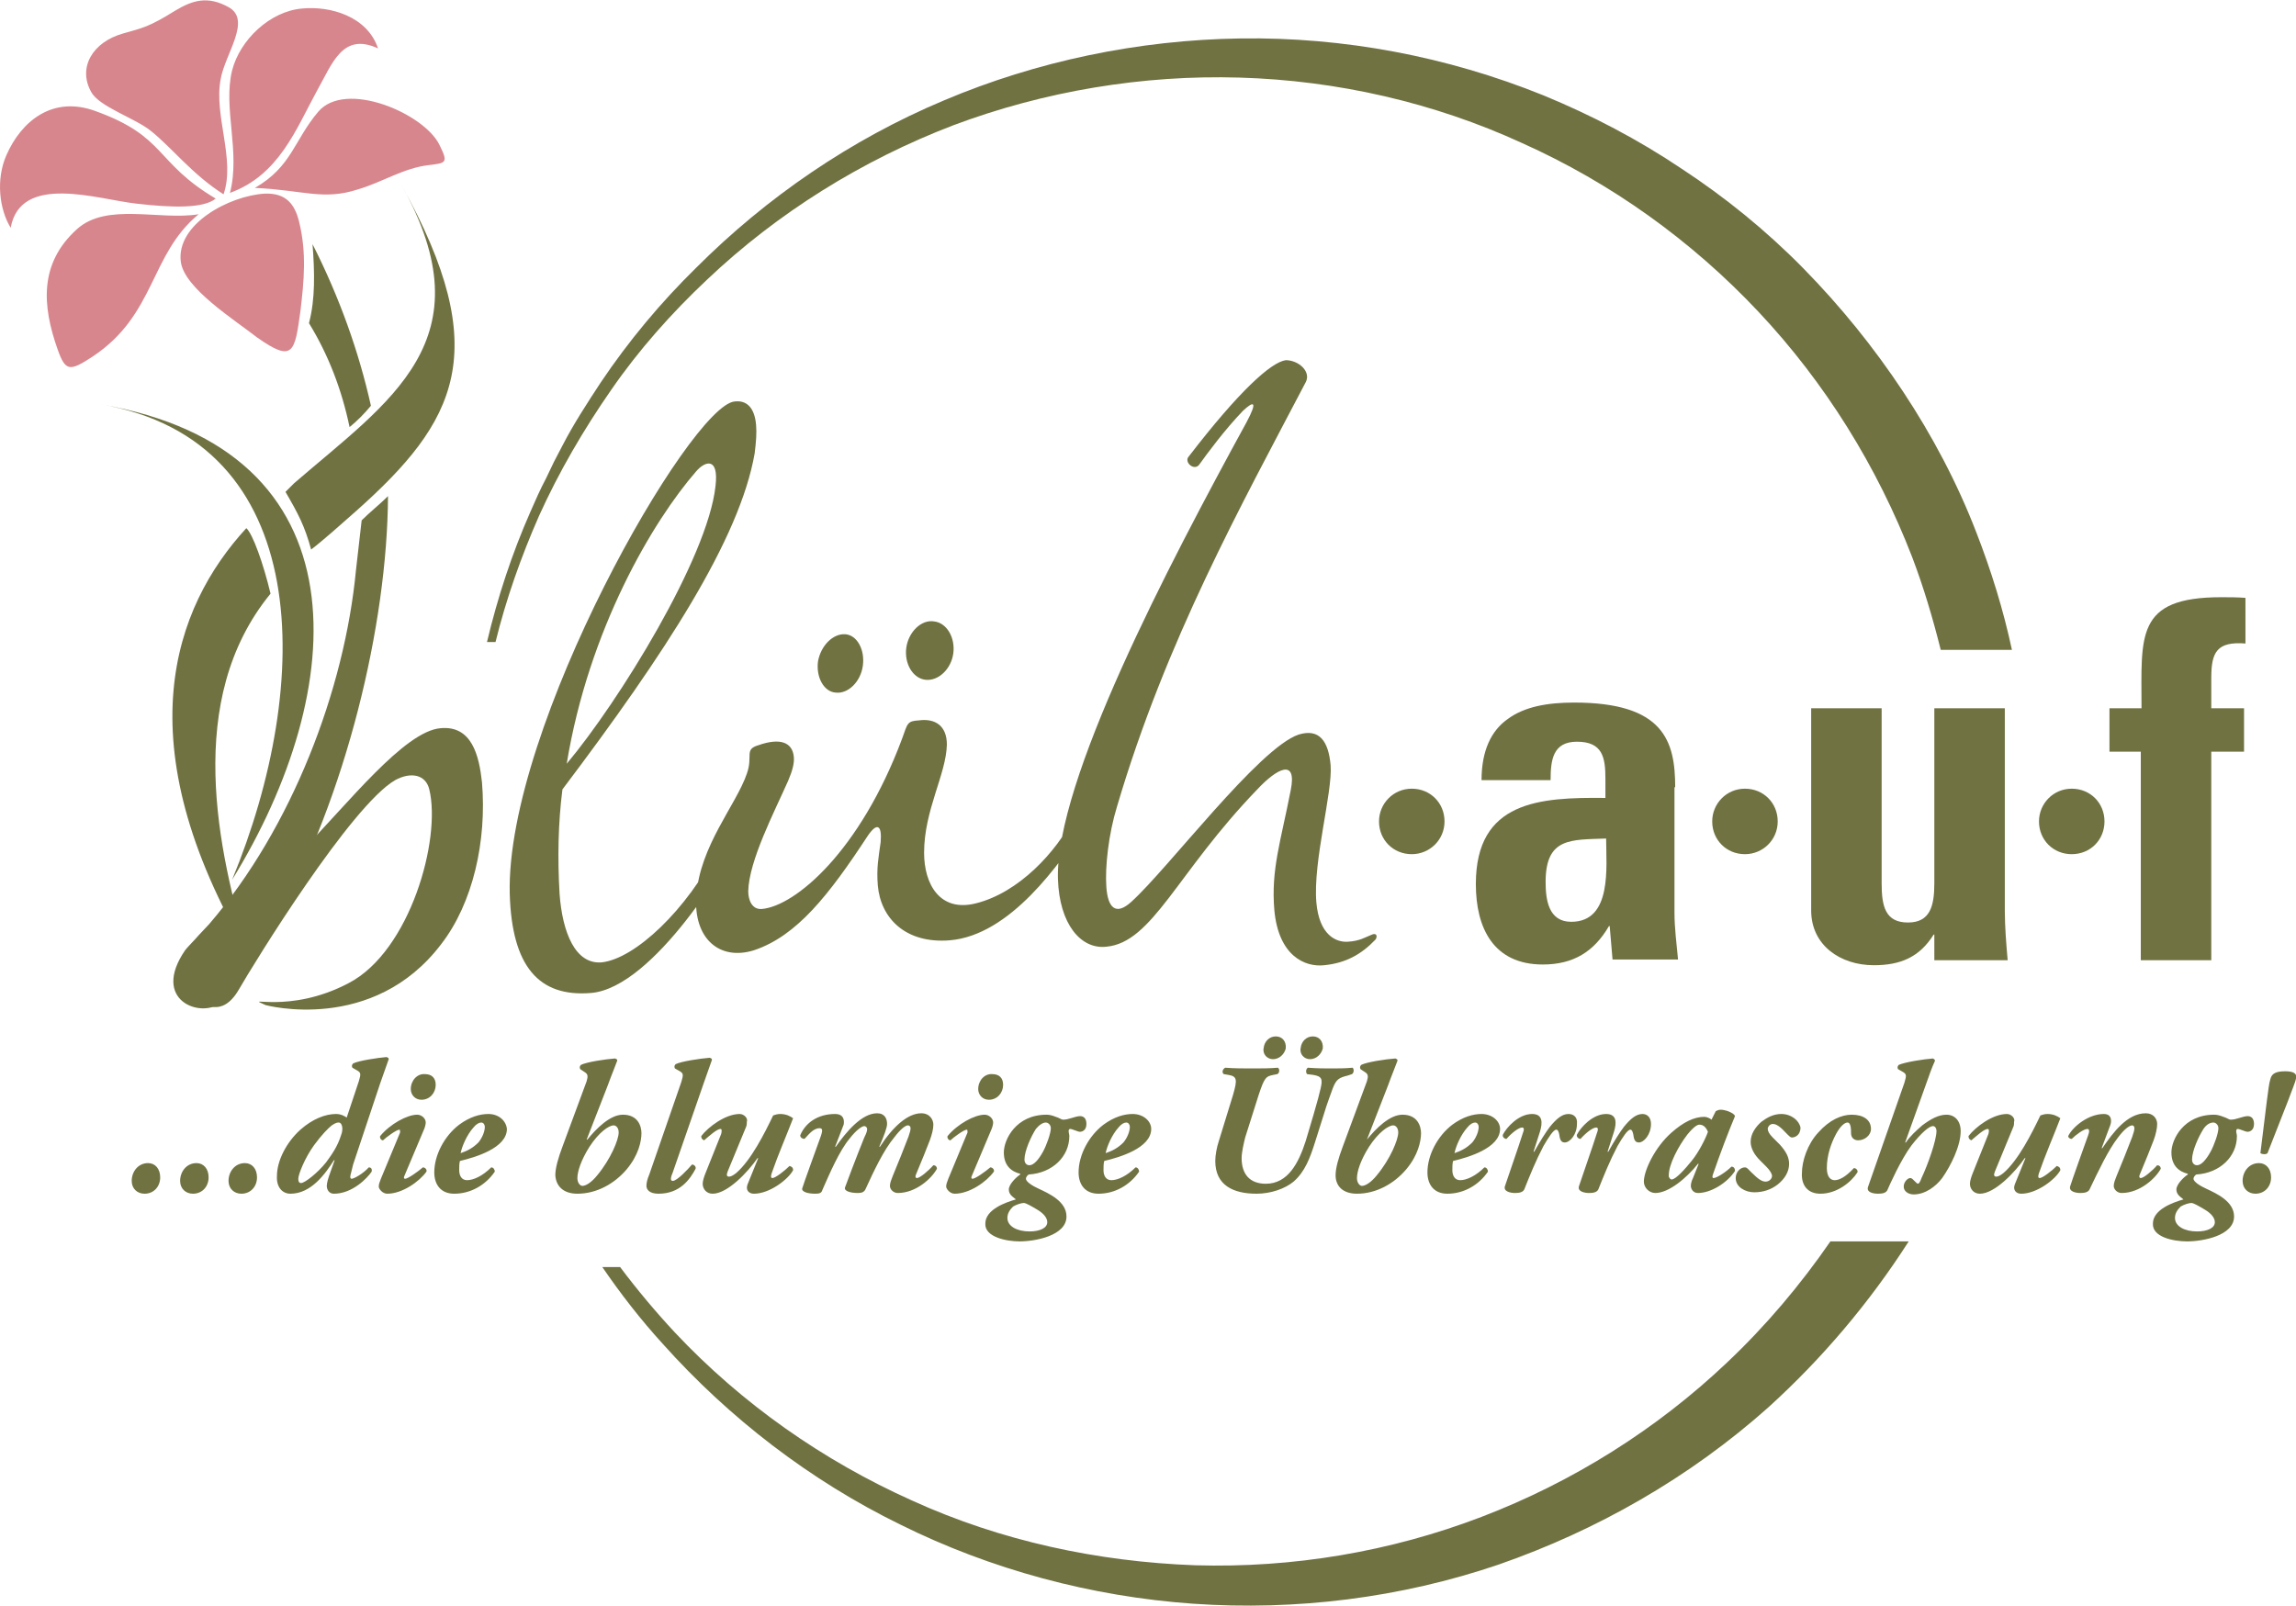 <?xml version="1.0" encoding="utf-8"?>
<!-- Generator: Adobe Illustrator 25.0.0, SVG Export Plug-In . SVG Version: 6.00 Build 0)  -->
<svg version="1.1" id="Ebene_1" xmlns="http://www.w3.org/2000/svg" xmlns:xlink="http://www.w3.org/1999/xlink" x="0px" y="0px"
	 viewBox="0 0 322.5 225.6" style="enable-background:new 0 0 322.5 225.6;" xml:space="preserve">
<style type="text/css">
	.st0{fill:#707242;}
	.st1{fill-rule:evenodd;clip-rule:evenodd;fill:#D8868D;}
	.st2{fill-rule:evenodd;clip-rule:evenodd;fill:#707242;}
</style>
<g>
	<path class="st0" d="M257.1,174.4c-4.2,6.1-9.1,11.9-14.5,17c-9.9,9.4-21.7,16.8-34.5,21.7c-12.8,4.9-26.5,7.2-40.2,6.8
		c-13.7-0.5-27.3-3.4-39.8-9.1c-12.5-5.6-23.9-13.6-33.3-23.6c-2.7-2.9-5.3-6-7.7-9.2h-2.5c2.6,3.8,5.4,7.4,8.5,10.8
		c9.3,10.4,20.7,19.2,33.4,25.4c12.7,6.3,26.8,10.1,41.1,11.1c14.4,1,29.1-0.8,42.9-5.5c13.8-4.8,26.8-12.2,37.9-22.1
		c7.5-6.8,14.2-14.7,19.7-23.3H257.1z"/>
	<path class="st0" d="M99.3,39.3c9.9-9.4,21.8-16.8,34.6-21.7c12.8-4.8,26.6-7.1,40.2-6.7c13.7,0.4,27.3,3.5,39.7,9.2
		c12.5,5.6,23.8,13.7,33.2,23.7c9.4,10,16.7,21.8,21.6,34.5c1.6,4.2,2.9,8.6,4,13h10c-1.2-5.6-2.9-11.1-5-16.5
		c-2.7-7-6.2-13.6-10.3-19.8c-4.1-6.2-8.8-12-14-17.3c-5.2-5.3-11-10-17.1-14c-6.1-4.1-12.6-7.5-19.4-10.3
		c-13.6-5.5-28.1-8.2-42.5-8c-14.4,0.2-28.7,3.2-41.7,8.7c-13.1,5.5-24.9,13.6-34.8,23.5c-5,4.9-9.5,10.3-13.4,16.1
		c-1.9,2.9-3.8,5.8-5.4,8.9l-1.2,2.3l-1.1,2.3c-0.8,1.5-1.5,3.1-2.2,4.7c-2.6,5.9-4.6,12-6.1,18.3h1.2c1.5-6.1,3.6-12,6.1-17.7
		c2.8-6.2,6.3-12.2,10.2-17.8C89.7,49.2,94.3,44,99.3,39.3z"/>
</g>
<path class="st1" d="M32.3,27.1c1.5-5.8-1-11.9,0.3-17.2c1.1-4.3,5.3-8.3,9.8-8.7c4-0.4,9.2,1.1,10.7,5.6c-5-2.3-6.4,2.1-8.6,6
	C41.6,18.1,39.2,24.6,32.3,27.1L32.3,27.1z M17.3,4.7c2.8-0.8,3.6-0.9,7.3-3.2c2.5-1.5,4.6-2.1,7.5-0.5c3.3,1.8-0.5,6.6-1.1,10.1
	c-1,5.1,2.1,11.3,0.4,16.2c-4.4-2.8-7.2-6.5-10.2-8.9c-2.2-1.8-7.3-3.4-8.4-5.5C10.9,9.5,13,5.9,17.3,4.7L17.3,4.7z M61.7,20.3
	c1.3,2.6,1,2.6-1.5,2.9c-3.5,0.4-6.5,2.4-9.9,3.4c-4.9,1.6-7.7,0.1-14.5-0.2c5.2-3,5.5-6.7,8.9-10.7C48.5,11.2,59.5,15.9,61.7,20.3
	L61.7,20.3z M27.9,30.1C22.4,31,15,28.4,10.8,32.2C5.5,37,5.9,42.9,8.1,49.1c1.1,3.1,1.7,3.1,4.9,1C21.9,44.2,21,35.8,27.9,30.1
	L27.9,30.1z M25.4,36.8c0.5,3.7,7.5,8.1,10.7,10.6c5.1,3.6,5.3,2.1,6.1-3.7c0.5-4.2,0.9-8.2-0.2-12.6c-0.6-2.4-1.8-4-4.8-3.9
	C32.2,27.5,24.7,31.5,25.4,36.8L25.4,36.8z M30.3,27.9c-8.6-5.1-6.9-8.7-16.9-12.3c-6-2.2-10.4,1.4-12.5,6.2
	c-1.5,3.4-1,7.6,0.6,10.2c1.4-7.7,12.2-4,17.6-3.4C24.2,29.2,28.6,29.3,30.3,27.9L30.3,27.9z"/>
<g>
	<path class="st2" d="M34.9,134c-17.5-29.7-10.5-48.7-0.3-59.8c0.9,0.8,2.4,5,3.4,9.2C25.8,98.3,30.6,119.5,34.9,134L34.9,134z
		 M41.3,67.9C54.7,56.3,68.6,47.8,56.4,26c13,23.4,7.8,33.2-6.5,45.9c-1.7,1.5-4.6,4.1-6.2,5.3c-0.9-3.3-1.8-5-3.6-8.1L41.3,67.9z"
		/>
	<path class="st2" d="M32.6,123.6C49,97,51.7,63.2,14.1,56.8C44.2,61.9,44,96,32.6,123.6L32.6,123.6z"/>
</g>
<path class="st0" d="M167,64.1c-0.8,0.8,0.8,2.2,1.5,1.1c1-1.4,3.5-4.8,6.1-7.5c1.5-1.4,2.1-1.4,0.5,1.6
	c-11.1,20.3-26.9,50.5-26.5,64.2c0.2,6.3,3.2,9.9,6.8,9.5c6.5-0.6,9.9-10.4,21.2-22.1c2.8-3,5.6-4.4,4.7,0.1
	c-1.4,7.2-2.8,11.2-2.3,16.9c0.6,6.4,4.3,8,7,7.7c3-0.3,5.2-1.5,7.2-3.6c0.3-0.4,0.2-1-0.5-0.7c-1,0.4-1.7,0.9-3.4,1
	c-1.7,0.1-4-1-4.4-5.5c-0.5-5.8,2.3-15.5,2-19.3c-0.3-3.4-1.6-5.2-4.5-4.3c-5.6,1.9-18.3,18.8-23.5,23.5c-2.2,2-3.3,0.8-3.5-2.1
	c-0.2-2.8,0.3-7.4,1.5-11.3c6.9-23.4,17.5-42.4,26.5-59.6c0.8-1.5-1-3.1-2.8-3.1C178.5,50.9,174,55,167,64.1 M150.9,114.7
	c-2.5,5-7.8,10.7-13.8,12.2c-5.1,1.3-7.3-2.7-7.3-7.1c0-6,3.1-11,3.2-15.2c0-2.6-1.6-3.7-3.9-3.4c-1.7,0.1-1.6,0.4-2.4,2.6
	c-5.9,15.8-15,23.5-19.7,23.9c-1.4,0.1-1.9-1.3-1.9-2.5c0.1-4.3,3.7-11.2,5.6-15.5c0.6-1.4,0.9-2.5,0.8-3.4c-0.2-2-1.9-2.7-5-1.6
	c-2,0.6-0.7,1.5-1.6,4c-1.5,4.4-6.6,10.1-7.1,17.2c-0.4,6,3.3,9.1,8.1,7.6c6-2,10.5-7.7,16-16.1c1.3-1.9,2-1.5,1.8,0.9
	c-0.3,2.2-0.6,3.6-0.4,6.1c0.4,4.6,3.9,8.2,10.1,7.7c8.5-0.7,15.5-10.8,19.1-16.3C153.7,113.8,151.6,113.4,150.9,114.7 M97.8,66.2
	c1.2-1.4,3.2-2.1,2.7,2.1c-1.1,10.1-13.6,30.3-20.9,39C82.7,88.4,91.7,73.2,97.8,66.2 M102.9,119c0.1-1.3-1.3-1.3-2.1,0.3
	c-4.3,8.5-11.6,15.4-16.3,15.9c-3.7,0.3-5.5-4.2-5.9-9.6c-0.3-5.1-0.2-10,0.4-14.7c14.5-19.2,24.9-35.2,27-47.2
	c0.2-1.6,0.3-2.9,0.2-4c-0.2-2.4-1.3-3.5-3-3.3C97,56.9,71,102.2,71.6,125.6c0.3,10.2,4.1,14.5,11.4,13.9
	C91.9,138.8,102.9,120.1,102.9,119"/>
<path class="st0" d="M235.3,110.6c0-6.5-1.6-11.9-14.2-11.9c-3.8,0-7,0.6-9.3,2.3c-2.3,1.6-3.7,4.4-3.7,8.6h9.7
	c0-2.8,0.3-5.4,3.7-5.4c3.6,0,4,2.2,4,5.2v2.7c-9.2-0.1-18.2,0.4-18.2,12.1c0,6.2,2.5,11.3,9.4,11.3c4.3,0,7.2-1.8,9.3-5.4h0.1
	l0.4,4.7h9.2c-0.2-2.2-0.5-4.4-0.5-6.6V110.6z M225.6,117.8c0,3.9,0.9,11.7-4.9,11.7c-3.2,0-3.6-3.1-3.6-5.6
	C217.1,117.6,220.7,118,225.6,117.8"/>
<path class="st0" d="M249.7,115.4c0-2.6-2-4.6-4.6-4.6c-2.6,0-4.6,2.1-4.6,4.6c0,2.6,2,4.6,4.6,4.6C247.6,120,249.7,118,249.7,115.4
	"/>
<path class="st0" d="M271.7,134.9H282c-0.2-2.3-0.4-4.7-0.4-7V99.5h-9.9v24.6c0,3.2-0.6,5.5-3.7,5.5c-3.2,0-3.7-2.3-3.7-5.5V99.5
	h-9.9v28.4c0,4.9,4.1,7.7,8.8,7.7c3.7,0,6.4-1.1,8.4-4.3l0.1,0V134.9z"/>
<path class="st0" d="M295.6,115.4c0-2.6-2-4.6-4.6-4.6c-2.6,0-4.6,2.1-4.6,4.6c0,2.6,2,4.6,4.6,4.6C293.6,120,295.6,118,295.6,115.4
	"/>
<path class="st0" d="M315.5,84c-1.2-0.1-2.3-0.1-3.5-0.1c-12.1,0-11.2,5.4-11.2,15.6h-4.5v6.1h4.4v29.3h9.9v-29.3h4.6v-6.1h-4.6
	v-4.3c0-3.6,0.8-5.1,4.8-4.8V84z"/>
<path class="st0" d="M202.9,115.4c0-2.6-2-4.6-4.6-4.6c-2.6,0-4.6,2.1-4.6,4.6c0,2.6,2,4.6,4.6,4.6C200.8,120,202.9,118,202.9,115.4
	"/>
<path class="st0" d="M317.3,163.4c-1.4,0-2.3,1.2-2.3,2.5c0,1.1,0.8,1.8,1.8,1.8c1.3,0,2.2-1,2.2-2.3
	C319,164.2,318.3,163.4,317.3,163.4 M321,150.5c-1.1,0-1.9,0.2-2.1,1.1c-0.2,0.6-0.3,1.7-0.5,3.1l-0.9,7.3c0.3,0.2,0.8,0.2,1,0
	l2.9-7.4c0.5-1.4,1-2.5,1.1-3.1C322.7,150.8,322.1,150.5,321,150.5 M307.8,169c0.3,0,1,0.4,2,1c0.8,0.5,1.3,1.1,1.3,1.7
	c0,0.8-1,1.3-2.5,1.3c-1.7,0-3.1-0.7-3.1-1.9c0-0.7,0.4-1.2,0.8-1.6C306.8,169.2,307.5,169,307.8,169 M307.2,174.4
	c2.2,0,6.6-0.8,6.6-3.5c0-2.1-2.4-3.2-3.9-3.9c-0.9-0.4-1.8-1-1.8-1.4c0-0.2,0.2-0.5,0.4-0.6c3.3-0.2,5.7-2.5,5.7-5.4
	c0-0.2-0.1-0.5-0.1-0.7c0-0.2,0.1-0.3,0.2-0.3c0.2,0,0.4,0.1,0.7,0.2c0.3,0.1,0.5,0.2,0.7,0.2c0.3,0,0.9-0.2,0.9-1.1
	c0-0.8-0.4-1.1-0.9-1.1c-0.4,0-0.9,0.2-1.3,0.3c-0.3,0.1-0.7,0.2-1.1,0.2c-0.2,0-0.6-0.3-1-0.4c-0.5-0.2-0.9-0.3-1.3-0.3
	c-4.3,0-6,3.5-6,5.3c0,1.9,1.1,2.7,2.3,3v0.1c-0.6,0.4-1.6,1.4-1.6,2.1c0,0.7,0.5,1,1,1.4c-1.4,0.4-4.3,1.4-4.3,3.4
	C302.3,173.8,305.3,174.4,307.2,174.4 M310.9,157.7c0.3,0,0.7,0.3,0.7,0.8c0,0.7-0.6,2.4-1.1,3.3c-0.6,1.1-1.3,1.9-1.9,1.9
	c-0.4,0-0.7-0.3-0.7-0.8c0-1.2,0.9-3.2,1.6-4.3C309.9,158,310.4,157.7,310.9,157.7 M295.5,156.5c-2.1,0-4.3,1.7-5,3.1
	c0,0.2,0.2,0.4,0.5,0.4c0.6-0.6,1.7-1.4,2.2-1.4c0.3,0,0.3,0.4,0.1,0.9c-0.4,1.1-2.4,6.7-2.5,7.1c-0.3,0.8,0.8,1,1.4,1
	c0.6,0,1.1-0.1,1.3-0.5c1.2-2.5,2.6-5.5,4-7.3c0.9-1.2,1.6-1.7,2-1.7c0.2,0,0.3,0.2,0.3,0.4c0,0.3-0.1,0.6-0.3,1.2
	c-0.7,1.8-1.4,3.6-2.2,5.5c-0.2,0.5-0.4,1-0.4,1.4c0,0.5,0.5,1,1.1,1c2.6,0,4.8-2.1,5.5-3.4c0-0.3-0.2-0.5-0.5-0.5
	c-0.7,0.8-1.9,1.8-2.3,1.8c-0.2,0-0.3-0.2-0.1-0.6c0.8-1.9,1.4-3.4,1.9-4.7c0.3-0.8,0.5-1.7,0.5-2.3c0-0.7-0.5-1.5-1.6-1.5
	c-2.6,0-4.6,2.7-6.1,4.9h-0.1l1.2-3.2C296.6,157.6,296.7,156.5,295.5,156.5 M281.9,156.5c-2,0-4.4,1.8-5.4,3.1
	c0,0.4,0.2,0.5,0.4,0.6c0.7-0.6,1.8-1.6,2.3-1.6c0.2,0,0.2,0.3,0.1,0.7l-2.2,5.5c-0.2,0.5-0.4,1.1-0.4,1.5c0,0.7,0.5,1.4,1.4,1.4
	c2.1,0,5-3.1,6.3-5h0.1l-1.5,3.7c-0.3,0.8,0.2,1.3,0.9,1.3c2.2,0,4.8-2,5.5-3.3c0-0.4-0.2-0.5-0.5-0.6c-0.7,0.7-2,1.7-2.4,1.7
	c-0.3,0-0.2-0.4-0.1-0.7c0.9-2.6,2-5.1,3-7.7c-0.4-0.3-1-0.6-1.8-0.6c-0.4,0-0.7,0.1-1,0.2c-1.2,2.5-3.1,6.3-5.2,8.1
	c-0.5,0.4-0.8,0.5-1,0.5c-0.3,0-0.4-0.2-0.2-0.7l2.6-6.3c0.1-0.2,0.1-0.5,0.1-0.7C283.1,157.1,282.5,156.5,281.9,156.5 M262.4,166.7
	c-0.3,0.8,0.7,1,1.4,1c0.6,0,1.1-0.1,1.3-0.5c0.3-0.7,1.9-4.3,3.4-6.3c1.4-1.8,2.5-2.7,3-2.7c0.3,0,0.5,0.3,0.5,0.7
	c0,1.3-1.2,4.7-2.1,6.6c-0.2,0.6-0.4,0.8-0.5,0.8s-0.3-0.2-0.6-0.5c-0.2-0.2-0.3-0.3-0.5-0.3c-0.3,0-0.9,0.5-0.9,1.2
	c0,0.7,0.7,1.1,1.4,1.1c1.6,0,3.1-1.1,4-2.3c1.2-1.7,2.6-4.5,2.6-6.6c0-1.4-0.8-2.3-2-2.3c-1.1,0-2.2,0.6-3.4,1.5
	c-0.8,0.7-1.7,1.5-2.3,2.4h-0.1l2.9-8.1c0.5-1.4,0.8-2.3,1.3-3.4c-0.1-0.2-0.1-0.2-0.3-0.3c-1.3,0.1-3.9,0.5-4.8,0.9
	c-0.2,0.2-0.2,0.4-0.1,0.6l0.7,0.4c0.5,0.3,0.5,0.5,0.2,1.5L262.4,166.7z M255.7,167.7c2.3,0,4.3-1.6,5.2-3c0.1-0.3-0.2-0.6-0.5-0.6
	c-1.2,1.3-2.1,1.7-2.7,1.7c-0.6,0-1.1-0.5-1.1-1.7c0-1.8,0.6-3.5,1.3-4.8c0.6-1.1,1.2-1.6,1.6-1.6c0.5,0,0.5,1,0.5,1.5
	c0,0.6,0.4,1,1,1c0.9,0,1.8-0.7,1.8-1.6c0-1.3-1.1-2-2.7-2c-1.4,0-3.1,0.7-4.7,2.5c-1.5,1.6-2.3,4-2.3,5.7
	C253,166.5,253.9,167.7,255.7,167.7 M250.2,156.5c-1.1,0-2,0.5-2.8,1.1c-0.8,0.7-1.5,1.7-1.5,2.8c0,0.9,0.5,1.8,1.3,2.6l0.9,0.9
	c0.5,0.5,0.8,1,0.8,1.3c0,0.4-0.4,0.8-0.9,0.8c-0.5,0-1-0.3-2.1-1.4c-0.3-0.3-0.5-0.6-0.8-0.6c-0.7,0-1.3,0.7-1.3,1.5
	c0,1.3,1.4,2,2.6,2c1.3,0,2.4-0.4,3.3-1.1c1-0.8,1.6-1.8,1.6-2.9c0-0.9-0.4-1.7-1.3-2.7l-1-1c-0.5-0.5-0.7-0.9-0.7-1.2
	c0-0.3,0.3-0.7,0.7-0.7c0.5,0,1,0.3,2.1,1.5c0.2,0.2,0.4,0.4,0.6,0.4c0.4,0,1.2-0.3,1.2-1.4C252.7,157.4,251.6,156.5,250.2,156.5
	 M239.9,159c-0.3,0.9-1.3,2.9-2.3,4.1c-0.8,1-2.2,2.6-2.8,2.6c-0.2,0-0.3-0.2-0.4-0.4v-0.2c0-1.5,1.3-4,2.6-5.7
	c0.9-1.1,1.4-1.4,1.7-1.4C239.2,158,239.6,158.3,239.9,159 M239.4,156.9c-1.4,0-2.9,0.7-4.6,2.2c-2.4,2.1-3.9,5.4-3.9,6.9
	c0,0.9,0.8,1.6,1.6,1.6c1.9,0,4.4-2.1,6-4.1h0.1l-0.8,2c-0.2,0.4-0.3,0.8-0.3,1.1c0,0.4,0.3,1,1,1c1.8,0,4.1-1.4,5.2-3.1
	c0-0.4-0.2-0.6-0.5-0.6c-0.8,0.8-2.1,1.6-2.5,1.6c-0.2,0-0.2-0.2-0.1-0.5c1-2.9,2.1-5.8,3.1-8.2c-0.1-0.3-0.5-0.5-1-0.7
	c-0.3-0.1-0.7-0.2-1-0.2c-0.3,0-0.5,0.1-0.7,0.2l-0.6,1.2C240.2,157.1,239.7,156.9,239.4,156.9 M230.7,156.5c-0.9,0-1.7,0.7-2.6,1.8
	c-0.6,0.8-1.3,1.9-2.2,3.5h-0.1l0.9-2.8c0.4-1.3,0.4-2.5-1.1-2.5c-1.9,0-3.6,1.9-4.1,2.9c-0.1,0.3,0.2,0.6,0.5,0.6
	c0.7-0.8,1.7-1.6,2.2-1.6c0.3,0,0.3,0.3,0.1,0.8c-0.7,2.2-1.7,5-2.5,7.4c-0.3,0.8,0.8,1,1.4,1c0.6,0,1.1-0.1,1.3-0.5
	c0.8-2,1.6-4,2.7-6.1c0.7-1.2,1.4-2.3,1.8-2.3c0.2,0,0.3,0.2,0.4,0.6c0.1,0.7,0.2,1.2,0.8,1.2c0.7,0,1.7-1.1,1.7-2.6
	C231.9,157,231.4,156.5,230.7,156.5 M220.3,156.5c-0.9,0-1.7,0.7-2.6,1.8c-0.6,0.8-1.3,1.9-2.2,3.5h-0.1l0.9-2.8
	c0.4-1.3,0.4-2.5-1.1-2.5c-1.9,0-3.6,1.9-4.1,2.9c-0.1,0.3,0.2,0.6,0.5,0.6c0.7-0.8,1.7-1.6,2.2-1.6c0.3,0,0.3,0.3,0.1,0.8
	c-0.7,2.2-1.7,5-2.5,7.4c-0.3,0.8,0.8,1,1.4,1c0.6,0,1.1-0.1,1.3-0.5c0.8-2,1.6-4,2.7-6.1c0.7-1.2,1.4-2.3,1.8-2.3
	c0.2,0,0.3,0.2,0.4,0.6c0.1,0.7,0.2,1.2,0.8,1.2c0.7,0,1.7-1.1,1.7-2.6C221.6,157,221.1,156.5,220.3,156.5 M207.2,157.7
	c0.3,0,0.5,0.3,0.5,0.6c0,0.7-0.4,1.6-0.9,2.2c-0.8,0.8-1.6,1.2-2.5,1.5c0.2-1,0.9-2.6,1.8-3.6C206.5,157.9,206.9,157.7,207.2,157.7
	 M208.1,156.5c-1.2,0-2.6,0.4-4.1,1.5c-2.1,1.6-3.5,4.3-3.5,6.7c0,1.7,0.9,3,2.8,3c2.3,0,4.4-1.2,5.7-3.1c0-0.3-0.2-0.6-0.5-0.6
	c-1.2,1.2-2.5,1.8-3.4,1.8c-0.8,0-1.1-0.7-1.1-1.4c0-0.5,0-0.9,0.1-1.3c2.1-0.5,6.6-1.8,6.6-4.5
	C210.7,157.5,209.6,156.5,208.1,156.5 M196.4,159.1c0,1-1.1,3.7-3,6c-0.8,1-1.6,1.5-2.1,1.5c-0.3,0-0.7-0.4-0.7-1.1
	c0-0.9,0.5-2.5,1.7-4.4c1.3-2,2.7-3,3.4-3C196,158.1,196.4,158.4,196.4,159.1 M190.6,167.7c2.7,0,5.2-1.4,6.9-3.4
	c1.7-2,2.1-4,2.1-5.1c0-1-0.5-2.6-2.6-2.6c-1.8,0-3.7,1.9-5,3.5H192l3-7.7c0.5-1.4,0.9-2.3,1.3-3.4c0-0.2-0.1-0.2-0.3-0.3
	c-1.4,0.1-4,0.5-4.8,0.9c-0.2,0.2-0.2,0.4-0.1,0.6l0.6,0.4c0.5,0.3,0.5,0.6,0.3,1.3l-3.4,9.2c-0.6,1.6-1,3-1,4
	C187.6,166.7,188.7,167.7,190.6,167.7 M184.4,145.6c-0.9,0-1.6,0.7-1.7,1.6c-0.2,0.9,0.5,1.6,1.3,1.6c0.9,0,1.6-0.7,1.8-1.5
	C185.9,146.3,185.3,145.6,184.4,145.6 M179.2,145.6c-0.9,0-1.6,0.7-1.7,1.6c-0.2,0.9,0.5,1.6,1.3,1.6c0.9,0,1.6-0.7,1.8-1.5
	C180.7,146.3,180.1,145.6,179.2,145.6 M179.4,150.9c0.3-0.1,0.4-0.7,0.1-0.9c-1.2,0.1-2.3,0.1-3.6,0.1c-1.3,0-2.5,0-3.8-0.1
	c-0.4,0.2-0.5,0.7-0.2,0.9l0.6,0.1c1.3,0.2,1.3,0.7,0.7,2.8l-2,6.5c-0.3,0.9-0.5,2-0.5,2.8c0,3.4,2.5,4.6,5.8,4.6c2,0,4-0.7,5.2-1.7
	c1.6-1.4,2.3-3.3,3-5.5l1.2-3.8c0.5-1.7,1.1-3.2,1.3-3.8c0.5-1.3,0.9-1.5,2.1-1.8l0.6-0.2c0.3-0.2,0.3-0.7,0.1-0.9
	c-1.2,0.1-1.9,0.1-3,0.1c-1,0-1.9,0-3.3-0.1c-0.3,0.2-0.3,0.7-0.1,0.9l0.8,0.1c1.3,0.2,1.4,0.6,1.1,1.9c-0.1,0.5-0.5,2-1,3.7
	l-1.1,3.7c-1,3.1-2.5,6-5.6,6c-2.3,0-3.4-1.4-3.4-3.6c0-0.8,0.3-2.1,0.5-2.9l1.9-6c0.8-2.4,1-2.6,2.1-2.8L179.4,150.9z M158.2,157.7
	c0.3,0,0.5,0.3,0.5,0.6c0,0.7-0.4,1.6-0.9,2.2c-0.8,0.8-1.6,1.2-2.5,1.5c0.2-1,0.9-2.6,1.8-3.6C157.5,157.9,157.9,157.7,158.2,157.7
	 M159.1,156.5c-1.2,0-2.6,0.4-4.1,1.5c-2.1,1.6-3.5,4.3-3.5,6.7c0,1.7,0.9,3,2.8,3c2.3,0,4.4-1.2,5.7-3.1c0-0.3-0.2-0.6-0.5-0.6
	c-1.2,1.2-2.5,1.8-3.4,1.8c-0.8,0-1.1-0.7-1.1-1.4c0-0.5,0-0.9,0.1-1.3c2.1-0.5,6.6-1.8,6.6-4.5
	C161.7,157.5,160.6,156.5,159.1,156.5 M143.8,169c0.3,0,1,0.4,2,1c0.8,0.5,1.3,1.1,1.3,1.7c0,0.8-1,1.3-2.5,1.3
	c-1.7,0-3.1-0.7-3.1-1.9c0-0.7,0.4-1.2,0.8-1.6C142.8,169.2,143.5,169,143.8,169 M143.2,174.4c2.2,0,6.6-0.8,6.6-3.5
	c0-2.1-2.4-3.2-3.9-3.9c-0.9-0.4-1.8-1-1.8-1.4c0-0.2,0.2-0.5,0.4-0.6c3.3-0.2,5.7-2.5,5.7-5.4c0-0.2-0.1-0.5-0.1-0.7
	c0-0.2,0.1-0.3,0.2-0.3c0.2,0,0.4,0.1,0.7,0.2c0.3,0.1,0.5,0.2,0.7,0.2c0.3,0,0.9-0.2,0.9-1.1c0-0.8-0.4-1.1-0.9-1.1
	c-0.4,0-0.9,0.2-1.3,0.3c-0.3,0.1-0.7,0.2-1.1,0.2c-0.2,0-0.6-0.3-1-0.4c-0.5-0.2-0.9-0.3-1.3-0.3c-4.3,0-6,3.5-6,5.3
	c0,1.9,1.1,2.7,2.3,3v0.1c-0.6,0.4-1.6,1.4-1.6,2.1c0,0.7,0.5,1,1,1.4c-1.4,0.4-4.3,1.4-4.3,3.4
	C138.3,173.8,141.4,174.4,143.2,174.4 M146.9,157.7c0.3,0,0.7,0.3,0.7,0.8c0,0.7-0.6,2.4-1.1,3.3c-0.6,1.1-1.3,1.9-1.9,1.9
	c-0.4,0-0.7-0.3-0.7-0.8c0-1.2,0.9-3.2,1.6-4.3C146,158,146.5,157.7,146.9,157.7 M137.4,153c0,0.8,0.6,1.5,1.5,1.5c1.2,0,2-1,2-2.1
	c0-1-0.6-1.5-1.5-1.5C138.3,150.8,137.4,151.8,137.4,153 M139.2,158.8c0.2-0.4,0.3-0.9,0.3-1.1c0-0.6-0.6-1.1-1.2-1.1
	c-1.4,0-3.8,1.3-5.2,3c-0.1,0.2,0.1,0.6,0.4,0.6c0.4-0.4,1.9-1.5,2.3-1.5c0.1,0,0.1,0.2,0.1,0.4l-2.7,6.5c-0.2,0.5-0.3,0.8-0.3,1.1
	c0,0.3,0.5,1,1.2,1c2.1,0,4.5-1.7,5.5-3.1c0.1-0.3-0.2-0.6-0.5-0.6c-0.7,0.6-2.1,1.6-2.5,1.6c-0.2,0-0.2-0.2-0.1-0.4L139.2,158.8z
	 M117.3,156.5c-2.5,0-4.2,1.3-4.9,3c0,0.3,0.3,0.5,0.6,0.5c0.5-0.5,1.2-1.5,2.1-1.5c0.4,0,0.5,0.2,0.2,1.1c-0.4,1.1-2.5,6.9-2.6,7.3
	c-0.2,0.5,0.7,0.8,1.8,0.8c0.6,0,0.9-0.1,1-0.5c1.1-2.5,2.4-5.5,3.8-7.2c1-1.3,1.8-1.8,2.1-1.8c0.2,0,0.4,0.2,0.4,0.4
	c0,0.3-0.1,0.6-0.4,1.2c-1.1,2.7-2.6,6.7-2.7,7c-0.2,0.5,0.7,0.8,1.8,0.8c0.5,0,0.9-0.1,1.1-0.6c1.1-2.4,2.5-5.4,4-7.2
	c0.9-1.2,1.6-1.7,1.9-1.7c0.3,0,0.4,0.2,0.4,0.4c0,0.3-0.1,0.6-0.3,1.2c-0.7,1.8-1.4,3.6-2.2,5.5c-0.2,0.5-0.4,1-0.4,1.4
	c0,0.5,0.5,1,1.1,1c2.6,0,4.8-2.1,5.5-3.4c0-0.3-0.2-0.5-0.5-0.5c-0.7,0.8-1.9,1.8-2.3,1.8c-0.2,0-0.3-0.2-0.1-0.6
	c0.8-1.9,1.4-3.4,1.9-4.7c0.3-0.8,0.5-1.6,0.5-2.2c0-0.7-0.5-1.6-1.7-1.6c-1.9,0-4,1.9-5.8,4.7h-0.1c0.7-1.6,1.1-2.7,1.1-3.2
	c0-0.7-0.3-1.5-1.4-1.5c-2.2,0-4.4,2.7-5.8,4.7h-0.1l1.2-3.1C118.6,157.5,118.6,156.5,117.3,156.5 M103.9,156.5
	c-2,0-4.4,1.8-5.4,3.1c0,0.4,0.2,0.5,0.4,0.6c0.7-0.6,1.8-1.6,2.3-1.6c0.2,0,0.2,0.3,0.1,0.7l-2.2,5.5c-0.2,0.5-0.4,1.1-0.4,1.5
	c0,0.7,0.5,1.4,1.4,1.4c2.1,0,5-3.1,6.3-5h0.1l-1.5,3.7c-0.3,0.8,0.2,1.3,0.9,1.3c2.2,0,4.8-2,5.5-3.3c0-0.4-0.2-0.5-0.5-0.6
	c-0.7,0.7-2,1.7-2.4,1.7c-0.3,0-0.2-0.4-0.1-0.7c0.9-2.6,2-5.1,3-7.7c-0.4-0.3-1-0.6-1.8-0.6c-0.4,0-0.7,0.1-1,0.2
	c-1.2,2.5-3.1,6.3-5.2,8.1c-0.5,0.4-0.8,0.5-1,0.5c-0.3,0-0.4-0.2-0.2-0.7l2.6-6.3c0.1-0.2,0.1-0.5,0.1-0.7
	C105.1,157.1,104.5,156.5,103.9,156.5 M92.5,167.7c3,0,4.4-2,5.2-3.5c0.1-0.3-0.2-0.6-0.5-0.6c-0.6,0.7-2.1,2.3-2.7,2.3
	c-0.4,0-0.3-0.5,0-1.2l4.3-12.4c0.5-1.4,0.8-2.3,1.2-3.4c0-0.2-0.1-0.2-0.3-0.3c-1.3,0.1-4,0.5-4.8,0.9c-0.2,0.2-0.2,0.4-0.1,0.6
	l0.7,0.4c0.5,0.3,0.5,0.5,0.2,1.5L91.2,165c-0.3,0.7-0.4,1.2-0.4,1.6C90.8,167.1,91.2,167.7,92.5,167.7 M86.9,159.1c0,1-1.1,3.7-3,6
	c-0.8,1-1.6,1.5-2.1,1.5c-0.3,0-0.7-0.4-0.7-1.1c0-0.9,0.5-2.5,1.7-4.4c1.3-2,2.7-3,3.4-3C86.5,158.1,86.9,158.4,86.9,159.1
	 M81.1,167.7c2.7,0,5.2-1.4,6.9-3.4c1.7-2,2.1-4,2.1-5.1c0-1-0.5-2.6-2.6-2.6c-1.8,0-3.7,1.9-5,3.5h-0.1l3-7.7
	c0.5-1.4,0.9-2.3,1.3-3.4c0-0.2-0.1-0.2-0.3-0.3c-1.4,0.1-4,0.5-4.8,0.9c-0.2,0.2-0.2,0.4-0.1,0.6l0.6,0.4c0.5,0.3,0.5,0.6,0.3,1.3
	l-3.4,9.2c-0.6,1.6-1,3-1,4C78.1,166.7,79.2,167.7,81.1,167.7 M67.6,157.7c0.3,0,0.5,0.3,0.5,0.6c0,0.7-0.4,1.6-0.9,2.2
	c-0.8,0.8-1.6,1.2-2.5,1.5c0.2-1,0.9-2.6,1.8-3.6C66.9,157.9,67.3,157.7,67.6,157.7 M68.6,156.5c-1.2,0-2.6,0.4-4.1,1.5
	c-2.1,1.6-3.5,4.3-3.5,6.7c0,1.7,0.9,3,2.8,3c2.3,0,4.4-1.2,5.7-3.1c0-0.3-0.2-0.6-0.5-0.6c-1.2,1.2-2.5,1.8-3.4,1.8
	c-0.8,0-1.1-0.7-1.1-1.4c0-0.5,0-0.9,0.1-1.3c2.1-0.5,6.6-1.8,6.6-4.5C71.1,157.5,70.1,156.5,68.6,156.5 M57.7,153
	c0,0.8,0.6,1.5,1.5,1.5c1.2,0,2-1,2-2.1c0-1-0.6-1.5-1.5-1.5C58.6,150.8,57.7,151.8,57.7,153 M59.5,158.8c0.2-0.4,0.3-0.9,0.3-1.1
	c0-0.6-0.6-1.1-1.2-1.1c-1.4,0-3.8,1.3-5.2,3c-0.1,0.2,0.1,0.6,0.4,0.6c0.4-0.4,1.9-1.5,2.3-1.5c0.1,0,0.1,0.2,0.1,0.4l-2.7,6.5
	c-0.2,0.5-0.3,0.8-0.3,1.1c0,0.3,0.5,1,1.2,1c2.1,0,4.5-1.7,5.5-3.1c0.1-0.3-0.2-0.6-0.5-0.6c-0.7,0.6-2.1,1.6-2.5,1.6
	c-0.2,0-0.2-0.2-0.1-0.4L59.5,158.8z M44.1,160.9c1.1-1.5,2-2.4,2.5-2.8c0.6-0.4,0.8-0.4,1-0.4c0.4,0,0.7,0.8,0.3,1.8
	c-0.5,1.6-1.3,2.7-2.1,3.8c-1.2,1.5-3,2.9-3.5,2.9c-0.3,0-0.4-0.2-0.4-0.6C41.9,165,42.8,162.7,44.1,160.9 M47.2,156.5
	c-1.5,0-3.3,0.7-5,2.2c-2,1.8-3.3,4.4-3.3,6.5c-0.1,1.5,0.7,2.5,1.9,2.5c2.9,0,4.9-2.8,6.1-4.7H47l-0.6,1.7
	c-0.3,0.8-0.5,1.5-0.5,1.9c0,0.5,0.3,1.1,1,1.1c2.6,0,4.7-2.2,5.3-3.1c0.1-0.4-0.1-0.6-0.4-0.6c-0.8,0.9-2.1,1.6-2.4,1.6
	c-0.2,0-0.2-0.2-0.2-0.3c0-0.2,0.2-0.8,0.4-1.7l3.8-11.4c0.5-1.4,0.8-2.3,1.2-3.4c0-0.2-0.1-0.2-0.3-0.3c-1.2,0.1-3.9,0.5-4.7,0.9
	c-0.2,0.2-0.2,0.4-0.1,0.6l0.7,0.4c0.5,0.3,0.5,0.5,0.2,1.5l-1.7,5.1C48.4,156.8,47.9,156.5,47.2,156.5 M34.4,163.4
	c-1.4,0-2.3,1.2-2.3,2.5c0,1.1,0.8,1.8,1.8,1.8c1.3,0,2.2-1,2.2-2.3C36.1,164.2,35.4,163.4,34.4,163.4 M27.6,163.4
	c-1.4,0-2.3,1.2-2.3,2.5c0,1.1,0.8,1.8,1.8,1.8c1.3,0,2.2-1,2.2-2.3C29.3,164.2,28.6,163.4,27.6,163.4 M20.8,163.4
	c-1.4,0-2.3,1.2-2.3,2.5c0,1.1,0.8,1.8,1.8,1.8c1.3,0,2.2-1,2.2-2.3C22.5,164.2,21.8,163.4,20.8,163.4"/>
<g>
	<path class="st2" d="M49.1,60c1-0.8,2.1-1.9,3-3c-1.7-7.6-4.4-15.2-8.2-22.7c0.3,3.9,0.4,7.7-0.5,11.1C46.1,49.8,48,54.7,49.1,60z"
		/>
	<path class="st2" d="M54.5,69.7c-1.2,1.2-2.5,2.2-3.7,3.4L50,80.1c-1.6,16.8-9,36.2-20.6,49.7c-0.5,0.5-1,1.1-1.5,1.6
		c-0.6,0.7-1.7,1.8-1.9,2.1c0,0,0,0,0,0c-4.8,7,2.1,9.6,5,7.4c3.3-2.4,7.7-11.4,7.7-11.4s0,0,0,0C48.6,111.9,54.4,87.8,54.5,69.7z"
		/>
</g>
<path class="st0" d="M37.8,149.7"/>
<path class="st0" d="M50,143.8"/>
<path class="st0" d="M51.8,135.7"/>
<path class="st0" d="M38.9,147.5"/>
<path class="st0" d="M27.9,138.8c-0.2,0.4-0.5,0.9-0.2,1.3c0.8,1.1,3.5,2.9,5.8-1c2.3-4,15.8-25.9,22-29.5c2.2-1.2,4.3-0.8,4.8,1.3
	c1.7,7-2.7,22.7-11.3,27.2c-8.5,4.5-15.1,1.6-11.7,3.1c0,0,15.1,4.1,24.7-8.6c4.4-5.7,6.4-14.4,5.7-22.7c-0.4-3.7-1.4-8-5.8-7.6
	c-5.1,0.4-13.1,10.7-19.3,17c-0.7,0.7-1.9,1.6-2.3,1.4c-0.5-0.3,0.3-1.8,0.1-1.8C40.1,118.6,35.1,126.7,27.9,138.8z"/>
<path class="st0" d="M114.9,92.9c-0.3,2.2,0.8,4.3,2.5,4.4c1.7,0.2,3.5-1.5,3.8-3.8c0.3-2.2-0.8-4.3-2.5-4.4
	C117,89,115.3,90.7,114.9,92.9"/>
<path class="st0" d="M127.3,91c-0.3,2.2,0.9,4.3,2.7,4.5c1.8,0.2,3.6-1.5,3.9-3.7c0.3-2.2-0.9-4.3-2.7-4.5
	C129.4,87,127.6,88.8,127.3,91"/>
<path class="st0" d="M36.9,147.2"/>
</svg>
